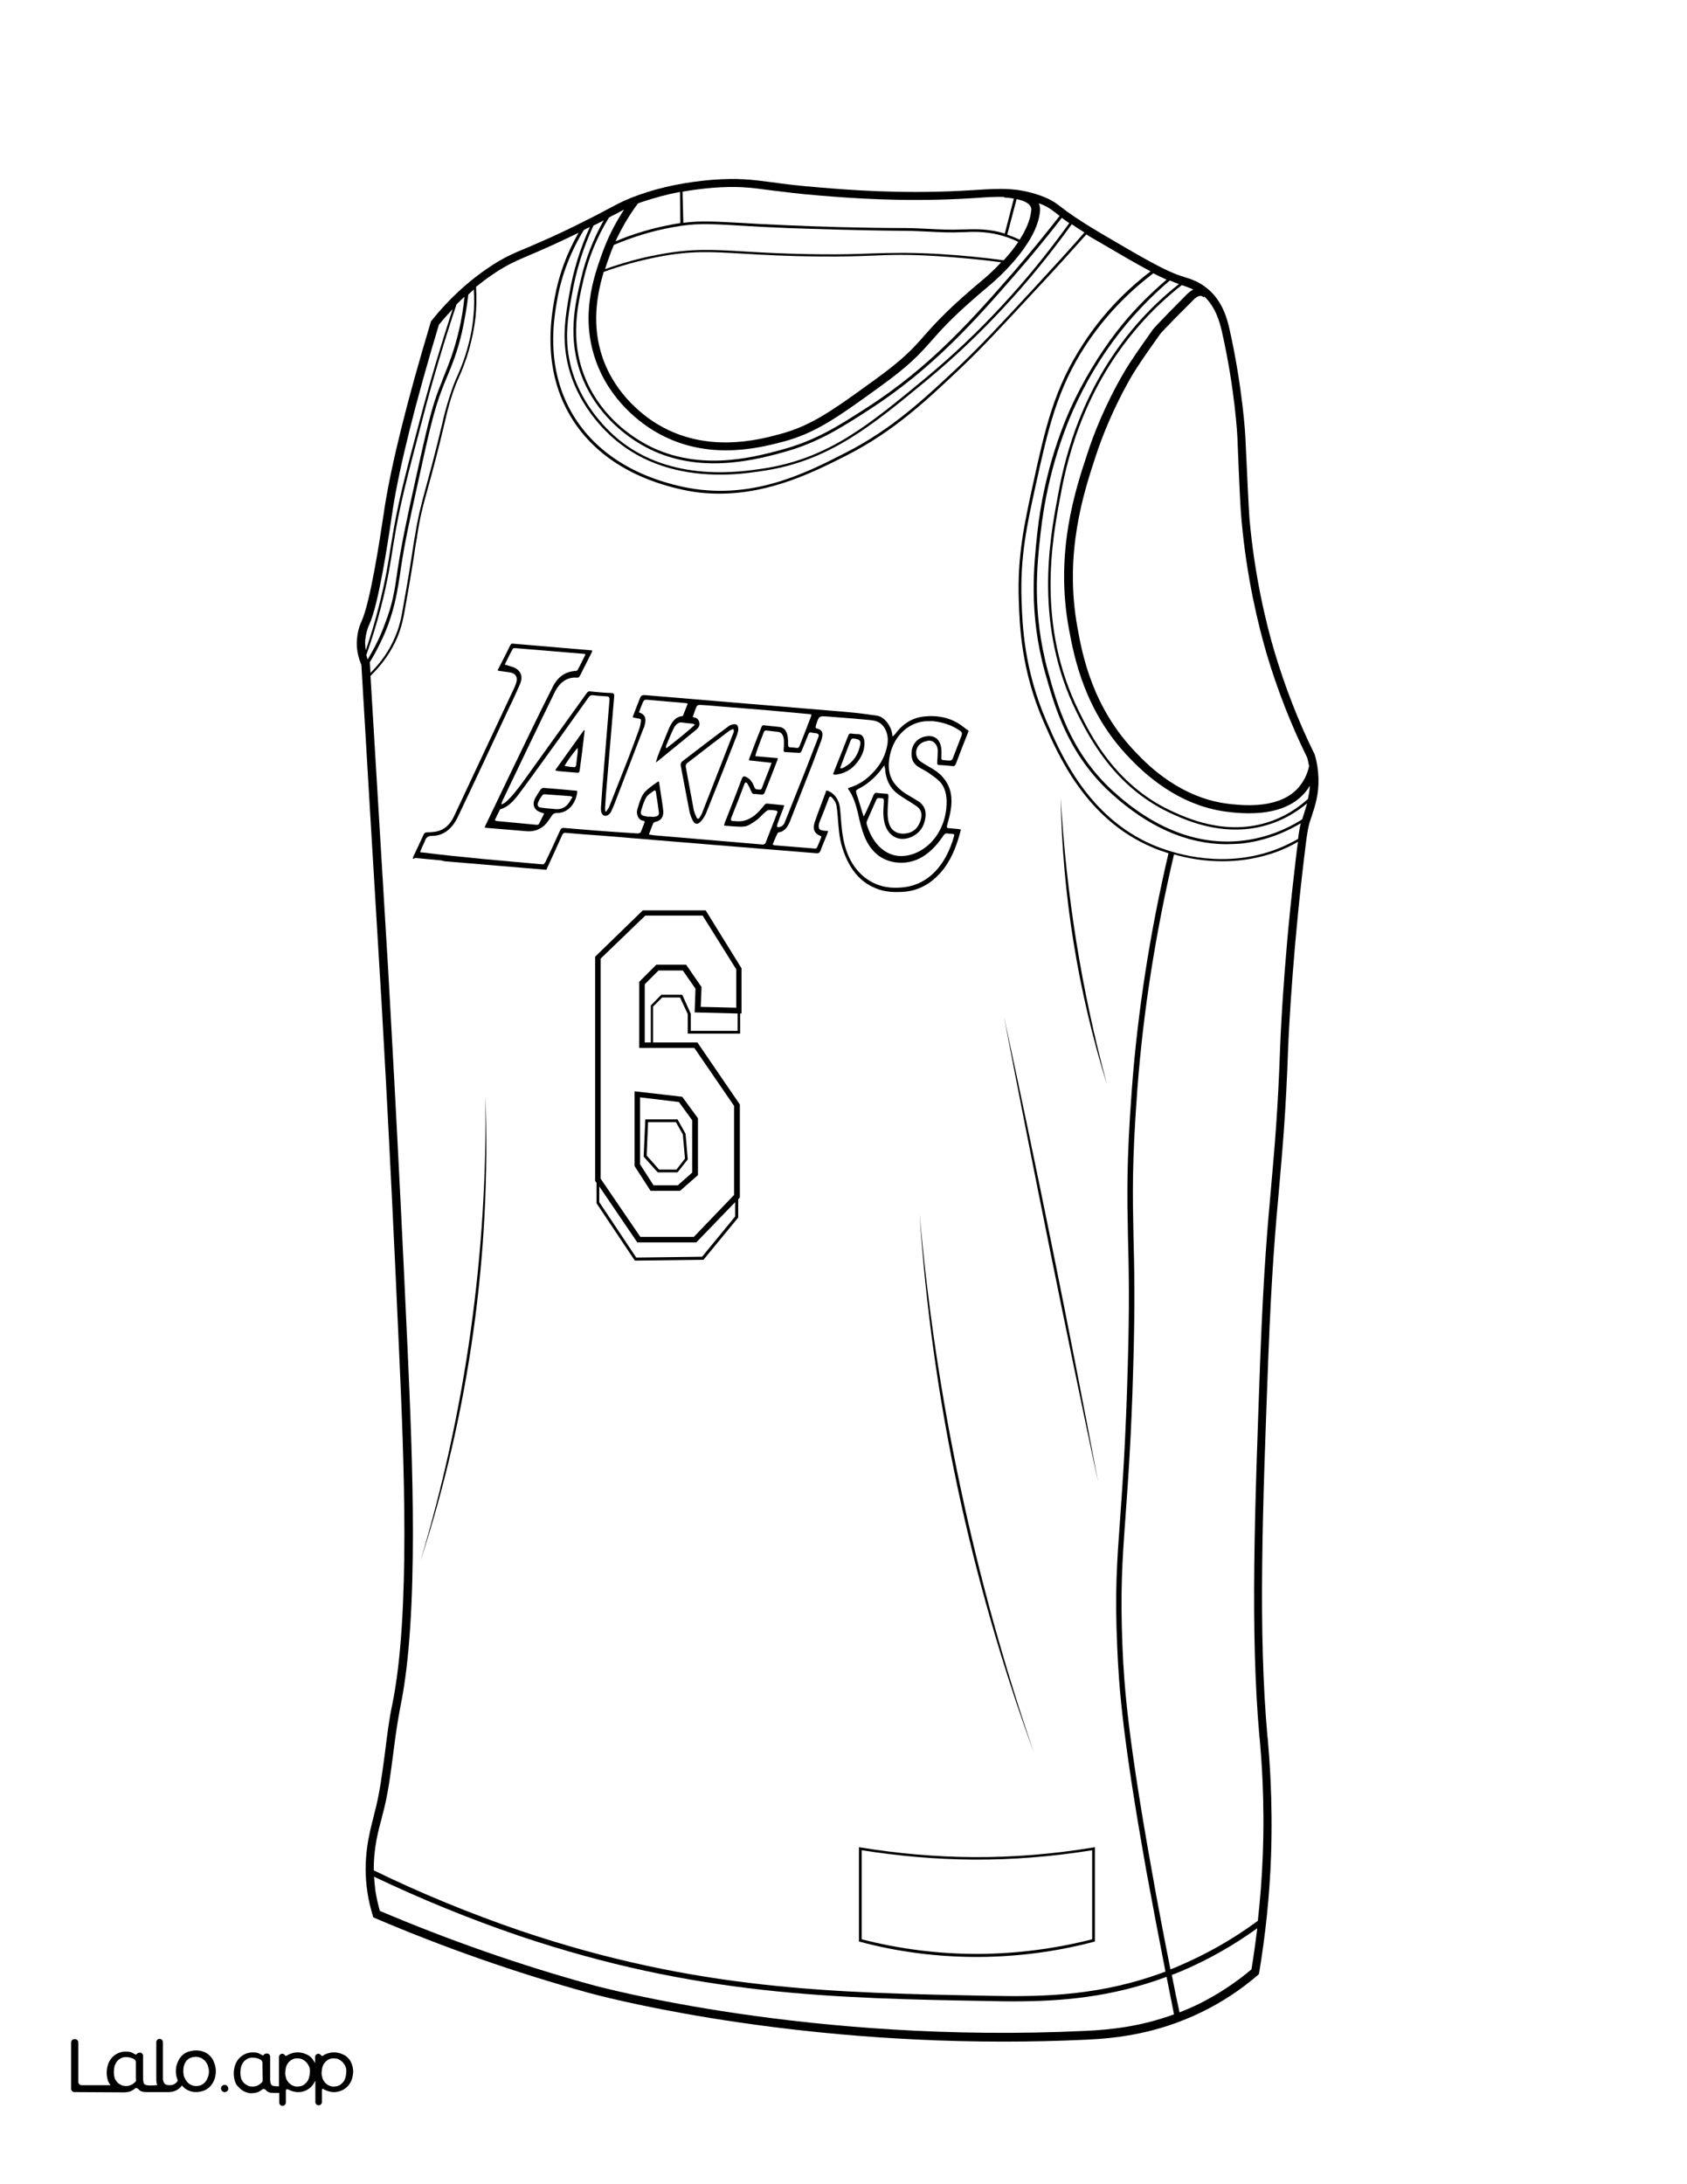 <?xml version="1.0" encoding="utf-8"?>
<!-- Generator: Adobe Illustrator 26.1.0, SVG Export Plug-In . SVG Version: 6.00 Build 0)  -->
<svg version="1.1" id="Layer_1" data-layer="Layer_1" xmlns="http://www.w3.org/2000/svg" xmlns:xlink="http://www.w3.org/1999/xlink" x="0px" y="0px"
	 viewBox="0 0 612 792" style="enable-background:new 0 0 612 792;" xml:space="preserve">
<rect x="0" y="0" width="612" height="792" fill="#808080" stroke="none"/>
<style type="text/css">
	.st0{fill:#FFFFFF;}
	.st1{fill:#010101;}
</style>
<g id="Black">
	<rect x="25.8" y="25.4" width="559.6" height="744.7"/>
</g>
<g id="Color">
	<path class="st0" d="M137.4,220c2.5-9.7,3.6-16.8,4.4-22.1l0.3-1.7c2-12.8,4.7-23.3,10.3-44.2c3.5-13.3,7.5-26.7,11.8-39.9
		c-1.7,1.8-3.4,3.7-5,5.7c-8.6,28.6-14.2,51.1-16.7,66.8c-0.1,0.7-0.2,1.6-0.4,2.7c-1.4,9.5-4.8,31.9-8.1,39.1
		c-0.9,1.9-1.3,3.8-1.5,5.7c-0.1,1.2,0,2.4,0.2,3.7C134.5,230.5,136.1,225.2,137.4,220z"/>
	<path class="st0" d="M167.6,120.4c-1.7,7.3-3.7,12.2-5.7,16.9c-0.5,1.2-1,2.4-1.4,3.5c-3.1,7.9-5,16.4-8.7,33.4
		c-3.3,15-5,22.5-6.5,32.7l-0.2,1.5c-0.9,5.6-1.7,10.9-4.2,17.9c-1.8,4.8-4.1,9.5-6.8,13.9l0.1,0.2l0,0.3c0.1,1,0.1,2.1,0.2,3.3
		c3.9-3.9,6.9-8.2,8.9-13c1.7-3.9,2.3-7.2,2.8-10.1c1.9-10.4,3.2-18.6,3.9-23.4c0.2-1.2,0.3-2.1,0.5-2.9c1.2-7.4,2.2-11.2,3.9-17.5
		c1.4-5.2,3.4-12.3,6.3-24.6l0-0.1c0.5-2.1,1.2-4.9,2.4-8.6c1.2-3.8,2.1-5.9,3-7.9c0.8-1.8,1.5-3.5,2.5-6.4
		c2.1-6.4,2.9-11.7,3.1-14.3c0.4-3.4,0.4-6.8,0.2-10.2c-0.7,0.6-1.4,1.2-2,1.8C169.4,111.2,168.6,115.8,167.6,120.4z"/>
	<polygon class="st0" points="231.2,450.5 217.4,430.2 217.4,435.9 230.8,456 254.7,455.7 266.7,441.1 266.7,435.9 252.6,450.5 	"/>
	<path class="st0" d="M144,208.3l0.2-1.5c1.6-10.2,3.2-17.7,6.5-32.7c3.8-17.1,5.6-25.6,8.7-33.5c0.5-1.2,1-2.4,1.4-3.6
		c1.9-4.7,3.9-9.6,5.6-16.8c1-4.1,1.7-8.4,2.1-12.6c-1,0.9-2,1.9-2.9,2.8c-4.6,13.8-8.8,27.9-12.4,41.8
		c-5.5,20.9-8.3,31.4-10.3,44.1l-0.3,1.7c-0.8,5.3-1.9,12.5-4.4,22.2c-1.5,5.8-3.3,11.6-5.3,17.3c0.1,0.5,0.3,1,0.5,1.6
		c2.5-4.2,4.7-8.5,6.3-13.1C142.4,219.1,143.2,213.9,144,208.3z"/>
	<path class="st0" d="M211.7,101.3c-2.1,9.1-5,21.5,0.3,35c5.2,13.4,15.4,20.8,21.1,24.1c19.1,11.1,39.9,5.5,50,2.8
		c12.8-3.4,21-8.7,31.4-15.4c23.2-14.9,38.5-32.4,53.3-49.3c5.7-6.6,11.3-13.4,16.6-20.2c-0.4-0.3-0.7-0.5-1-0.8
		c-2.4-1.8-3.5-2.7-6.6-3.8c0.1,0.1,0.1,0.2,0.2,0.4c0.4,1.1,0.3,2,0.3,2.3c-0.9,12.5-17.3,26.2-18,26.8
		c-12.6,10.5-17.3,15.7-21.4,20.4c-4.4,4.9-7.8,8.8-18.8,16.7c-15.6,11.3-23.5,16.9-35.5,20c-4.3,1.1-11.6,3-20.2,3
		c-7.9,0-16.9-1.6-25.7-6.8c-4.8-2.8-16.5-11-21.7-26.1c-5.5-16-0.6-30,2.4-38.4c2-5.6,4.7-11,8-16c-1,0.5-2.1,1.1-3.4,1.8
		c-0.7,0.3-1.4,0.7-2.1,1.1C216.5,86.1,213.5,93.5,211.7,101.3z"/>
	<polygon class="st0" points="252.3,358.5 247.7,351.9 238.9,351.9 233.9,356.9 233.9,378 236.1,378 236.1,364.6 239.9,360.7 
		247.5,360.7 250.6,367.6 250.6,373.8 267.6,373.8 267.6,367.5 252,367.1 	"/>
	<path class="st0" d="M312.6,670.9v32.3c13.6,3.5,27.7,5.3,41.8,5.3c0.3,0,0.5,0,0.8,0c13.8-0.1,27.6-1.9,41-5.3v-32.3
		c-14.3,2.3-28.9,3.5-43.3,3.4C339.4,674.2,325.9,673,312.6,670.9z"/>
	<polygon class="st0" points="245.4,424.1 248.5,420.1 247.7,411.3 245.2,406.9 235.1,406.9 234.6,419 239.1,424.1 	"/>
	<path class="st0" d="M245.9,429.8l5.2-4.6v-19l-4.8-6.6l-14.1-1.7v24.3l4.9,7.6H245.9z M234.1,405.9h11.7l2.9,5.2l0.8,9.3l-3.7,4.7
		h-7.2l-5.1-5.7L234.1,405.9z"/>
	<path class="st0" d="M231.9,356l6.2-6.2h10.8l5.6,8.1l-0.3,7.2l12.9,0.3v-13.9L254.9,332h-20.8l-16.2,15.6v79.8l14.4,21.1h19.4
		l14.6-15.2v-32.3L251.9,380h-20V356z M247.5,397.7l5.7,7.8v20.6l-6.5,5.7H236l-5.8-9v-27.1L247.5,397.7z"/>
	<path class="st0" d="M202.2,108.3c-1.3,7.3-4.3,24.2,4.9,40.8c7.7,13.8,21.7,23.3,40.5,27.4c24.5,5.3,44.5-4.8,59.1-12.3
		c17.1-8.7,28.8-19.8,41.3-31.5c7.9-7.5,15.1-15.2,28.2-29.4c5.8-6.3,11.6-12.6,17.2-19c-1.8-1.1-3.3-2.1-4.6-3
		c-15.3,21.3-33,40.4-52.6,56.6c-19.6,16.2-35.1,29-58.5,32.7c-3.3,0.5-9.2,1.5-16.4,1.5c-11.3,0-25.6-2.3-37.7-12.3
		c-4.3-3.5-14.6-13.4-17.8-28.6c-1.9-9-0.7-16.5,0.7-24.4c1.4-8.4,3.9-16.6,7.5-24.5c-0.8,0.4-1.5,0.7-2.2,1.1
		C207,91.3,203.8,99.6,202.2,108.3z"/>
	<path class="st0" d="M453.1,294.9c-2.7,0-5.1-0.2-6.7-0.4c-19.3-1.9-32.2-15.1-36.4-19.4c-16.7-17.1-20.4-37.3-22.2-46.9
		c-5.2-27.9,2.3-50.6,6.8-64.1c1.8-5.6,6-16.9,13.4-29.5c2-3.4,4.8-7.4,10.3-15.2c0.2-0.2,1.5-1.9,12.2-12.6
		c0.4-0.4,1.3-1.3,2.4-1.8c-1.6-0.8-3.1-1.2-4.1-1.6l-0.1,0c-5.6,4.4-10.8,9.3-15.4,14.6c-21.8,24.9-26.9,52.5-28.8,62.9
		c-2.8,14.9-8.5,45.9,6.9,77c4.2,8.6,13.1,26.4,33,35.9c5.6,2.6,20.4,9.7,36.6,4c4.9-1.7,9.5-4.5,13.5-8.1c0.3-1.5,0.6-3,0.7-4.8
		c-0.5,0.8-1.1,1.7-1.7,2.4C468.1,293.7,459.5,294.9,453.1,294.9z"/>
	<path class="st0" d="M436.9,107.5l-0.2,0.3c-0.4-0.3-0.7-0.5-1.1-0.5c-1.1-0.1-2.4,1.1-2.8,1.6c-10.6,10.5-11.8,12.1-11.9,12.2
		c-5.5,7.7-8.2,11.7-10.2,15c-7.2,12.4-11.3,23.5-13.1,29c-4.4,13.3-11.7,35.5-6.7,62.6c1.7,9.4,5.3,28.9,21.4,45.4
		c4,4.2,16.3,16.8,34.5,18.5c4.9,0.5,17.8,1.7,24.5-6.3c1.7-2.1,3-4.6,3.6-7.5c-0.2-1-0.4-2.1-0.7-3.1c-5.9-12-10.8-24.6-14.6-37.3
		c-3.1-10.6-7.3-27.6-9.2-48.7c-0.4-4-0.8-12.6-1.5-29.9l0-0.1c0-0.2-0.8-17.3-5.7-38.8C442.5,117.1,441.2,111.6,436.9,107.5z"/>
	<path class="st0" d="M206.7,131.2c3.2,14.8,13.3,24.5,17.5,28c19.3,16,44.9,11.9,53.3,10.6c23.2-3.7,37.8-15.8,58-32.5
		c19.6-16.2,37.2-35.2,52.4-56.4c-1.1-0.7-2-1.4-2.7-1.9c-5.3,6.8-10.9,13.7-16.6,20.2c-14.8,17-30.2,34.5-53.5,49.5
		c-10.1,6.5-18.8,12.1-31.7,15.5c-5.5,1.5-14.4,3.8-24.4,3.8c-8.3,0-17.5-1.6-26.4-6.8c-5.7-3.3-16.2-11-21.5-24.6
		c-5.4-13.9-2.5-26.4-0.3-35.6c1.7-7.4,4.5-14.4,8.2-21.1c-1.1,0.6-2.3,1.2-3.7,1.9c-3.8,8.1-6.4,16.6-7.9,25.4
		C206,115,204.8,122.4,206.7,131.2z"/>
	<path class="st0" d="M461.4,298.6c-4.6,1.6-9,2.2-13.2,2.2c-11,0-20-4.3-24.1-6.2c-20.2-9.6-29.2-27.7-33.5-36.3
		c-15.5-31.4-9.8-62.6-7-77.6c1.9-10.5,7.1-38.3,29-63.4c4.6-5.2,9.6-10,15.1-14.3c-1.1-0.4-2.2-0.8-3.3-1.3
		c-5.7,4.8-11,10.2-15.8,15.9c-6.7,8-12.8,17.5-17.6,27.5c-4,8.2-11,25.4-13.5,48.2c-1.3,11.4-3.2,28.7,2.7,50.2
		c3.4,12.3,8.1,29.2,23.5,43.3c14.9,13.6,30.6,19.7,46.4,18.1c7.8-0.8,15.3-3.4,22.3-7.8c0.2-0.6,0.4-1.2,0.6-1.9
		c0.4-1.3,0.8-2.6,1.2-3.9C470.3,294.5,466,297,461.4,298.6z"/>
	<path class="st0" d="M445,306.1c-14.4,0-28.5-6.2-42.1-18.6c-15.6-14.3-20.3-31.3-23.8-43.7c-6-21.6-4-39-2.8-50.5
		c2.5-23,9.6-40.3,13.6-48.5c4.9-10,11-19.6,17.7-27.7c4.7-5.7,10-10.9,15.6-15.7c-1.5-0.7-3.1-1.4-4.8-2.3
		c-9.8,7.4-18,16.2-24.6,26.2c-10.4,16-13.6,30.4-18,50.3c-3.2,14.6-5.8,26.2-5.2,42.4c0.3,8.6,0.9,24.6,8.9,43.2
		c5.3,12.3,15.2,35.1,38.8,45.2c6.4,2.7,23.2,8.4,41.7,2.6c3.8-1.2,7.4-2.8,10.9-4.8c0.3-2.4,0.6-4.2,1-5.7
		c-6.9,4.1-14.2,6.6-21.8,7.4C448.4,306,446.7,306.1,445,306.1z"/>
	<path class="st0" d="M362.2,85.1c-5.1-1.2-9.1-1.1-12.6-0.9l-0.8,0c-3.9,0.2-7.9,0-11.8-0.2c-2.7-0.1-5.6-0.3-8.3-0.3
		c-16.5-0.1-33.8-0.7-42.7-1c-7.4-0.3-13.1-0.6-17.7-0.9c-11.8-0.7-16.2-0.9-24.3,0.6c-7.3,1.3-14.4,3.5-21.3,6.4
		c-0.6,1.4-1.2,2.9-1.7,4.4c-0.5,1.3-1,2.8-1.5,4.4c6.2-2.2,12.5-4,19-5.2c12.4-2.4,20-1.9,31.7-1.2c6.8,0.4,15.3,0.9,27,1
		c8.5,0.1,14.1-0.1,19.1-0.3c7.3-0.2,13.1-0.4,24.3,0.2c7.9,0.5,15.8,1.2,23.5,2.3c1.8-2,3.7-4.2,5.3-6.7
		C367.1,86.6,364.7,85.7,362.2,85.1z"/>
	<path class="st0" d="M247.9,80.8c6.1-0.8,11-0.5,20.5,0c4.6,0.3,10.2,0.6,17.6,0.9c8.9,0.4,26.2,1,42.7,1c2.8,0,5.6,0.2,8.4,0.3
		c3.8,0.2,7.8,0.4,11.7,0.2l0.8,0c3.6-0.1,7.6-0.3,12.8,0.9c0.7,0.2,1.4,0.4,2.1,0.6l3.3-12.7c-1.1-0.2-2.2-0.3-3.5-0.4l0-0.2
		c-3.1-0.1-6.4,0.1-10.4,0.4c-1.6,0.1-3.4,0.2-5.3,0.3c-22.3,1.1-40.5-0.3-51.3-1.2c-7.8-0.6-13.3-1.4-17.7-1.9
		c-7.3-1-12.1-1.6-21.1-0.9c-3.7,0.3-7.4,0.8-10.9,1.4L247.9,80.8z"/>
	<path class="st0" d="M374,75.2c-0.5-1.4-2.3-2.4-5.2-3l-3.4,12.9c1.5,0.5,3,1.1,4.5,1.8c2.2-3.4,3.9-7.1,4.2-10.6
		C374.2,76.1,374.2,75.7,374,75.2z"/>
	<path class="st0" d="M218.6,129.7c4.9,14.1,15.9,21.8,20.4,24.4c17.4,10.2,35.8,5.5,43.6,3.4c11.5-3,19.2-8.5,34.5-19.6
		c10.7-7.7,14.1-11.5,18.3-16.3c4-4.5,9-10.1,21.8-20.7c0.1-0.1,2.8-2.3,6-5.8c-7.5-1-15.2-1.7-22.8-2.2
		c-11.1-0.7-16.9-0.5-24.2-0.2c-5,0.2-10.7,0.4-19.2,0.3c-11.8-0.1-20.2-0.6-27.1-1c-12-0.7-19.2-1.2-31.4,1.2
		c-6.6,1.3-13.2,3.1-19.5,5.4C216.6,106.8,214.5,117.7,218.6,129.7z"/>
	<path class="st0" d="M223.3,87.5c6.6-2.8,13.5-4.8,20.5-6.1c1.1-0.2,2.1-0.4,3-0.5l-0.1-11.3c-4.9,0.9-9.6,2.2-14,3.7
		c-0.5,0.2-0.9,0.3-1.3,0.5C228.2,78.1,225.5,82.7,223.3,87.5z"/>
	<path class="st0" d="M188.8,700.1c64,21.6,113.5,22.5,170.9,23.6c19.3,0.4,40-0.1,63.1-8.8c-2.4-12.2-4.7-24.3-6.9-36.3
		c-8.6-48.2-10-66.6-10.6-81.4c-0.9-20-0.1-30.8,1.1-47.2c0.9-12.6,2-28.4,2.7-53.9c0.7-23,0.4-36.1,0.1-47.6
		c-0.3-14.9-0.6-26.7,1.4-53.5c2.1-28.2,6.6-57,13.3-85.6c-2.5-0.8-4.5-1.5-6-2.2c-24-10.2-34-33.3-39.4-45.7
		c-8.1-18.7-8.6-34.9-8.9-43.5c-0.6-16.4,2-28,5.2-42.7c4.4-20.1,7.6-34.5,18.2-50.7c6.5-10,14.7-18.8,24.4-26.2
		c-5.1-2.7-11.6-6.5-20.3-11.6c-1.1-0.6-2.1-1.2-3-1.8c-5.7,6.4-11.5,12.8-17.4,19.1c-13.1,14.1-20.3,21.9-28.2,29.4
		c-12.5,11.8-24.2,22.9-41.5,31.7c-11.3,5.7-27.2,13.8-46,13.8c-4.4,0-9-0.4-13.7-1.5c-19.1-4.2-33.3-13.8-41.1-27.9
		c-9.4-16.9-6.2-34.8-5-41.5c1.5-8.3,4.4-16.3,8.7-23.7c-8,3.9-13.3,6.2-17.3,7.9c-5.4,2.3-8.7,3.7-13.7,7.1c-2.1,1.4-4.2,3-6.2,4.6
		c0.2,3.7,0.2,7.4-0.2,11.1c-0.3,2.6-1.1,8-3.2,14.5c-1,2.9-1.7,4.7-2.5,6.5c-0.9,2-1.8,4-3,7.8c-1.2,3.7-1.8,6.5-2.3,8.5l0,0.1
		c-2.9,12.3-4.9,19.5-6.3,24.6c-1.8,6.5-2.8,10.1-3.9,17.4c-0.1,0.8-0.3,1.8-0.5,2.9c-0.7,4.9-2,13-3.9,23.5
		c-0.5,2.9-1.1,6.2-2.8,10.3c-2.2,5.2-5.5,9.8-9.7,13.9c1.6,26.4,5,83.3,6.4,106.3c0.1,2.4,3.5,59.1,7.1,138.7
		c1.7,38,4.2,95.4-2.6,128.5c-1.1,5.6-1.9,11.3-2.6,16.9c-1,7.5-1.9,15.3-4,22.8l-0.2,0.9c-1.2,4.3-3,10.9-2.9,19
		C152.8,686.6,170.7,693.9,188.8,700.1z M152.5,566.1c16.4-54.6,24.4-111.7,23.6-168.7C178.2,454.4,170.2,511.9,152.5,566.1z
		 M269,367.5l-0.5,0l0,7.3h-19v-7.1l-2.8-6h-6.5l-3.3,3.3v13H253l15.4,22.5v33.7l-0.6,0.7l0,6.6l-12.6,15.3l-24.9,0.3l-13.9-20.8
		v-7.4l-0.5-0.7v-81.3l17.3-16.8H256l13,21V367.5z M397.2,704l-0.4,0.1c-13.6,3.6-27.6,5.4-41.6,5.5c-0.3,0-0.5,0-0.8,0
		c-14.3,0-28.6-1.8-42.4-5.5l-0.4-0.1v-34.2l0.6,0.1c13.4,2.2,27.1,3.4,40.7,3.5c14.6,0.1,29.3-1.1,43.7-3.5l0.6-0.1V704z
		 M401.6,393.3c-10.5-33.6-16.2-68.8-16.8-104C386.8,324.4,392.4,359.3,401.6,393.3z M398.4,537.6c-11.5-54-23.8-114.8-34.2-169
		C375.9,422.5,388.2,483.3,398.4,537.6z M375.1,635.6c-23-62.8-37.1-128.8-41.5-195.5C339.4,506.7,353.4,572.4,375.1,635.6z
		 M149.7,311.3c0.1-0.2,0.1-0.4,0.2-0.6c1.2-2.6,2.5-5.2,3.7-7.9c0.3-0.8,0.8-1,1.4-1c1.1,0,2.3-0.1,3.4-0.3
		c2.8-0.6,4.9-2.5,6.3-5.5c7.4-15.7,14.7-31.4,22.1-47.1c0-0.1,0.1-0.2,0.1-0.3c1.2-2.7,0.5-4.4-2-4.8c-1.2-0.2-2.4-0.3-3.6-0.5
		c-0.2,0-0.5-0.1-0.8-0.2c0.2-0.4,0.3-0.7,0.5-1c1.4-2.7,2.8-5.4,4.1-8.1c0.3-0.5,0.5-0.7,1-0.6c9.4,0.8,18.8,1.6,28.2,2.4
		c0.2,0,0.4,0.1,0.6,0.1c-0.1,0.3-0.2,0.6-0.3,0.8c-1.4,2.8-2.8,5.5-4.2,8.3c-0.3,0.6-0.6,0.8-1.2,0.7c-3.4-0.2-6.1,1.6-7.9,5.2
		c-6.4,13-12.6,26.1-18.9,39.2c-0.2,0.4-0.3,0.8-0.5,1.3c0.1,0.1,0.1,0.2,0.2,0.3c0.4-0.3,0.9-0.5,1.3-0.8c2.4-2.1,4.4-4.8,6.4-7.5
		c7.7-10.7,15.4-21.4,23-32c0.4-0.6,0.8-0.8,1.4-0.7c2.5,0.3,5.1,0.5,7.7,0.6c0.8,0,1,0.4,0.9,1.3c-0.9,10.3-1.7,20.7-2.6,31
		c-0.3,3.1-0.5,6.3-0.7,9.4c0,0.4,0,0.8,0.1,1.2c0.1,0,0.2,0.1,0.3,0.1c0.3-0.5,0.7-1,1-1.5c2.3-5.8,4.6-11.6,6.9-17.5
		c1.4-3.6,2.8-7.3,4.1-11c0.3-0.8,0.5-1.8,0.6-2.7c0.1-0.6,0-0.9-0.6-1c-0.8-0.1-1.5-0.3-2.4-0.5c0.8-2.1,1.5-4.1,2.3-6
		c0.8-2.1,0.8-2.1,2.7-2c24.3,2,48.6,4.1,72.9,6.1c3.6,0.3,7.2,0.8,10.7,1.3c2.6,0.3,5.3,3.7,5.6,7c0,0.1,0.1,0.3,0.1,0.6
		c0.4-0.4,0.8-0.7,1.1-1.1c2.8-3.8,6.4-5.8,10.4-6.2c5-0.5,9.9,0.4,14.2,3.8c0.6,0.5,1.2,0.9,1.9,1.4c-0.1,0.3-0.2,0.6-0.3,0.8
		c-1.5,3.7-2.9,7.4-4.3,11.1c-0.3,0.7-0.6,1-1.2,0.9c-1.6-0.2-3.2-0.3-4.9-0.4c-0.6,0-0.8-0.3-0.7-1.1c0.1-1.4,0.2-2.8,0.2-4.2
		c-0.1-2.2-1.7-3.8-3.5-3.5c-0.9,0.2-1.8,0.4-2.5,0.9c-2.3,1.5-2.5,4.9-0.4,6.5c0.9,0.7,2,1.3,3,1.9c2.1,1.2,4.1,2.4,5.7,4.5
		c2.5,3.1,3.1,7,2.4,11.3c-0.3,1.9-0.8,3.7-1.3,5.5c-0.2,0.8-0.1,1.1,0.6,1.1c1.1,0.1,2.2,0.2,3.3,0.3c0.3,0,0.7,0.1,1.1,0.2
		c-1.3,5.1-3,9.8-5.9,13.8c-4.2,5.6-9.3,8.5-15.3,8.8c-3.3,0.2-6.6,0-9.7-1.3c-6-2.4-9.8-7.4-12.1-14.6c-1.2-3.7-1.4-7.6-1.7-11.5
		c-0.1-1.2-0.2-2.4-0.4-3.6c-0.2-1.4-0.9-2.4-1.8-3.3c-0.4-0.4-0.7-0.4-1,0.3c-1.1,2.9-2.2,5.8-3.4,8.7c0,0.1,0,0.1-0.1,0.2
		c-0.5,2.1-0.1,2.7,1.6,2.9c0.5,0.1,1,0.1,1.6,0.1c-0.1,0.5-0.2,0.8-0.3,1.1c-0.8,2-1.7,4-2.4,6c-0.3,0.8-0.7,1-1.4,1
		c-12.7-1-25.4-2.1-38.1-3.1c-13.3-1.1-26.7-2.2-40-3.3c-4.3-0.3-8.6-0.6-12.9-1c-0.7-0.1-1.1,0.2-1.4,0.9
		c-1.9,4.2-3.8,8.4-5.7,12.5c-12.3-1-24.6-2.1-36.9-3.1c-0.4-0.1-0.8-0.2-1.2-0.3c-3.2-0.3-6.4-0.6-9.5-0.9
		C150.2,311.4,150,311.4,149.7,311.3z"/>
	<path class="st0" d="M209.6,271.4c-0.1,0-0.2-0.1-0.2-0.1c-1.6,2-3.2,4-4.6,6.4c1.2,0.3,2.4,0.4,3.6,0.5c0.2,0,0.6-0.4,0.6-0.7
		c0.2-1.7,0.4-3.4,0.6-5C209.6,272.1,209.6,271.7,209.6,271.4z"/>
	<path class="st0" d="M428.7,714.7c-1.2,0.5-2.4,1-3.6,1.4c0.9,4.6,1.8,9.1,2.8,13.6c2.3-0.9,4.6-1.9,6.9-3
		c6.8-3.4,13.3-7.6,19.2-12.6c0.8-4.9,1.5-9.9,2.1-14.9C447.5,705.4,438.3,710.6,428.7,714.7z"/>
	<path class="st0" d="M251.7,293.8c0.2,0.8,0.5,1.6,0.9,2.4c0.4,0.9,0.8,0.9,1.3,0.1c0.4-0.6,0.8-1.3,1-2
		c3.7-9.5,7.4-18.9,11.1-28.4c0.1-0.2,0.2-0.5,0.2-0.7c0.1-0.8-0.3-0.9-0.7-0.7c-0.6,0.3-1.1,0.6-1.6,1c-4.9,3.7-9.8,7.5-14.6,11.2
		c-0.5,0.4-0.6,0.8-0.5,1.5C249.8,283.4,250.7,288.6,251.7,293.8z"/>
	<path class="st0" d="M282,298.9c-0.3,0.9-0.1,1.2,0.7,1c1-0.2,1.7-0.8,2.1-2c2.4-6.1,4.9-12.2,7.3-18.3c1.6-4,3.1-8.1,4.7-12.1
		c0.4-1,0.3-1.3-0.6-1.6c-0.6-0.1-1.3-0.1-1.9-0.3c-0.6-0.1-0.9,0.2-1.1,0.8c-0.8,2-1.6,4-2.4,5.9c-0.1,0.3-0.5,0.7-0.8,0.7
		c-1.7-0.1-3.4-0.2-5.1-0.3c-0.5,0-0.7-0.3-0.6-0.9c0.1-0.9,0.1-1.8,0.1-2.7c0-2.2-0.7-3.5-2-3.7c-1.4-0.2-2.8-0.3-4.3-0.5
		c-0.5-0.1-0.9,0.1-1.1,0.8c-0.9,2.4-1.8,4.7-2.6,7c-0.1,0.4-0.2,0.8-0.4,1.5c2.8,0.2,5.4,0.5,8.1,0.7c0,0.4,0,0.5,0,0.5
		c-1.6,4.1-3.1,8.1-4.8,12.2c-0.1,0.3-0.5,0.5-0.8,0.5c-1,0-1.9-0.2-2.9-0.2c-0.6,0-0.8-0.3-1.1-1c-0.4-1-0.9-2-1.4-2.8
		c-0.4-0.6-0.8-0.5-1.1,0.3c-1.5,4.1-3.1,8.1-4.7,12.1c-0.3,0.8-0.1,1.2,0.6,1.2c1.2,0.1,2.4,0.2,3.5,0c3.2-0.6,5.6-2.8,7.8-5.7
		c0.4-0.5,0.8-0.7,1.3-0.6c1,0.1,2,0.2,3,0.3c1,0.1,2,0.2,3,0.3c-0.2,0.6-0.3,0.9-0.4,1.3C283.3,295.3,282.6,297.1,282,298.9z"/>
	<path class="st0" d="M196.6,313.4c0.6,0.1,0.9-0.2,1.3-0.9c1.8-3.8,3.6-7.6,5.3-11.4c0.3-0.7,0.6-0.9,1.2-0.9
		c3.6,0.3,7.2,0.6,10.9,0.9c5.3,0.4,10.6,0.8,15.9,1.1c0.4,0,1-0.1,1.2-0.4c0.6-1.2,1-2.6,1.5-3.8c-0.2-0.2-0.2-0.2-0.2-0.3
		c-0.2-0.1-0.3-0.1-0.5-0.1c-1.2-0.3-1.9-1.2-2.1-2.7c-0.1-0.4,0-1,0.1-1.4c1.7-5.7,2-6.1,6.2-9.2c0.5-0.3,1-0.7,1.5-1
		c0.1,0.2,0.2,0.3,0.2,0.4c0.5,3.4,1.1,6.8,1.5,10.2c0.2,2.4-0.9,3.7-2.8,4.1c-0.3,0.1-0.7,0.2-0.8,0.5c-0.6,1.3-1,2.6-1.6,4.1
		c0.8,0.1,1.4,0.2,2,0.3c13,1.1,26,2.2,38.9,3.3c0.2,0,0.5,0.1,0.7,0c0.3-0.1,0.6-0.3,0.7-0.5c1.4-3.6,2.8-7.2,4.2-10.8
		c0.3-0.7,0-0.9-0.5-1c-0.7-0.1-1.5-0.2-2.2-0.2c-0.5,0-1,0.2-1.4,0.6c-1.3,1.1-2.4,2.5-3.8,3.4c-1.3,0.9-2.7,1.9-4.1,2
		c-2.3,0.2-4.7-0.2-7.1-0.3c0,0-0.1-0.1-0.1-0.2c0.1-0.3,0.1-0.5,0.2-0.8c2.1-5.3,4.2-10.6,6.2-16c0.4-1,0.9-1,1.5-0.7
		c1.4,0.6,2.4,1.9,3,3.6c0.4,1.2,1.2,0.9,2,1c0.7,0.1,0.8-0.6,1-1.1c0.8-2.1,1.6-4.2,2.5-6.4c0.2-0.6,0.5-1.3,0.8-2.2
		c-2.8-0.3-5.5-0.6-8.2-0.9c0.1-0.3,0.1-0.5,0.1-0.6c1.5-3.9,2.9-7.7,4.5-11.6c0.1-0.3,0.5-0.6,0.8-0.5c1.9,0.2,3.8,0.4,5.7,0.6
		c1.6,0.2,2.6,1.4,2.9,3.3c0.2,1,0.2,2.1,0.2,3.1c0,0.6,0.1,0.9,0.7,1c0.8,0,1.6,0.1,2.4,0.2c0.6,0.1,0.9-0.2,1.1-0.8
		c1.3-3.4,2.7-6.8,4-10.3c0.1-0.3,0.2-0.6,0.3-1c-0.4-0.1-0.8-0.2-1.2-0.2c-4.7-0.4-9.4-0.9-14.1-1.3c-6.2-0.5-12.4-1-18.5-1.5
		c-2.2-0.2-4.4-0.4-6.6-0.5c-0.4,0-1,0.1-1.2,0.4c-0.6,1.2-1,2.6-1.5,4c0.4,0.1,0.6,0.2,0.8,0.2c0.8,0.2,1.4,0.8,1.6,1.8
		c0.2,1-0.2,1.7-0.8,2.3c-0.2,0.2-0.4,0.4-0.7,0.6c-4.5,3.7-9.1,7.4-13.6,11.1c-0.2,0.2-0.5,0.3-0.7,0.5c0.4-1.4,0.8-2.6,1.3-3.8
		c1.2-2.9,2.3-5.8,3.5-8.6c1-2.2,2.3-4.2,4.7-4.4c0.1,0,0.4-0.1,0.4-0.3c0.6-1.4,1.1-2.8,1.7-4.3c-0.6-0.1-0.9-0.2-1.3-0.2
		c-4.2-0.4-8.5-0.7-12.7-1.1c-1.9-0.2-1.9-0.2-2.8,2.1c-0.3,0.8-0.6,1.6-0.9,2.4c2.3,0.8,2.8,2.2,2,4.9c-0.1,0.4-0.2,0.7-0.4,1
		c-3.4,8.9-6.9,17.9-10.3,26.8c-0.4,1.1-0.9,2.2-1.4,3.3c-0.9,1.7-2.7,2.1-3.4,0.6c-0.3-0.5-0.3-1.3-0.3-2c0.3-4.8,0.7-9.7,1.1-14.5
		c0.7-8.2,1.3-16.3,2-24.5c0.1-1-0.2-1.4-1-1.4c-1.7-0.1-3.4-0.2-5.1-0.4c-0.6-0.1-1.1,0.2-1.5,0.8c-3.6,5-7.1,10-10.7,15
		c-4.6,6.3-9.1,12.7-13.8,19c-2.1,2.8-4.2,5.6-7.4,6.5c-0.1,0-0.3,0.2-0.3,0.3c-0.6,1.2-1.2,2.4-1.8,3.7c0.3,0.1,0.5,0.3,0.6,0.3
		c4.9,0.5,9.8,0.9,14.7,1.4c0.2,0,0.6-0.1,0.7-0.3c0.6-1.2,1.2-2.4,1.9-3.8c-0.8-0.3-1.5-0.5-2.1-0.8c-1.7-0.9-2.2-2.7-1.2-4.7
		c0.6-1.1,1.3-2.2,2-3.2c0.2-0.3,0.7-0.6,1.1-0.6c1.7,0.1,3.4,0.3,5,0.4c2.2,0.2,4.4,0.4,6.6,0.6c0.4,0,0.7,0,0.6,0.7
		c-0.7,4.5-3.7,7.5-7.5,7.4c-0.8,0-1.3,0.3-1.8,1.1c-0.8,1.2-1.6,2.4-2.5,3.3c-2,1.8-4.2,2.4-6.6,2.2c-4.8-0.4-9.6-0.8-14.4-1.2
		c-0.2,0-0.5-0.1-0.8-0.2c0.3-0.6,0.5-1.1,0.7-1.5c2.8-5.8,5.6-11.7,8.4-17.5c5.2-10.7,10.3-21.5,15.7-32.1c1.8-3.5,4.6-5.4,8.1-5.6
		c0.3,0,0.7-0.1,0.8-0.3c1-1.8,1.9-3.7,2.9-5.7c-0.3-0.1-0.3-0.2-0.4-0.2c-8.4-0.7-16.9-1.4-25.3-2.1c-0.2,0-0.6,0.1-0.7,0.3
		c-1,1.8-1.9,3.7-2.9,5.7c0.6,0.2,1,0.2,1.4,0.4c0.9,0.3,1.9,0.5,2.7,1c2.1,1.4,2.5,3.4,1.3,6c-1.2,2.7-2.4,5.4-3.7,8
		c-6.2,13.3-12.4,26.6-18.7,39.8c-2.1,4.4-5.3,6.9-9.4,6.9c-1.4,0-2.1,0.5-2.6,1.9c-0.4,1.1-1,2.1-1.4,3.2c-0.1,0.2-0.2,0.5-0.3,0.8
		c0.3,0.1,0.6,0.1,0.8,0.1C167.6,310.9,182.1,312.1,196.6,313.4z M247.6,276c5.6-4.3,11.2-8.6,16.9-12.8c0.5-0.4,1.3-0.5,1.9-0.6
		c1-0.1,1.6,0.8,1.4,2.4c-0.2,0.5-0.3,1.4-0.7,2.2c-3.6,9.3-7.3,18.6-11,27.8c-0.5,1.1-1.2,2.2-2,3c-1.1,1.1-2.1,0.9-2.8-0.5
		c-0.6-1.2-1.1-2.5-1.3-3.9c-0.9-4.5-1.7-9.1-2.6-13.6c-0.2-0.9-0.3-1.9-0.5-2.8C247,276.7,247.2,276.3,247.6,276z M202.4,279.6
		c-0.3,0-0.6-0.2-1-0.3c3.5-4.9,7-9.7,10.4-14.5c0.1,0,0.2,0.1,0.3,0.1c-0.3,2.5-0.6,5.1-0.9,7.6c-0.3,2.3-0.6,4.5-0.9,6.8
		c-0.1,0.7-0.3,0.9-0.8,0.9C207.1,280,204.7,279.8,202.4,279.6z"/>
	<path class="st0" d="M206,291.6c0.6-0.7,1-1.6,1.7-2.6c-0.5-0.2-0.6-0.2-0.7-0.3c-3.1-0.2-6.2-0.5-9.4-0.7c-0.3,0-0.6,0.1-0.8,0.3
		c-0.6,0.8-1.2,1.7-1.6,2.7c-0.4,0.9,0,1.7,0.8,1.8c1.9,0.3,3.8,0.4,5.6,0.6C203.3,293.5,204.8,293,206,291.6z"/>
	<path class="st0" d="M296.5,264.2c1.8,0.5,2.2,1.5,1.6,3.7c-0.1,0.4-0.2,0.8-0.4,1.2c-0.9,2.5-1.9,5-2.8,7.5
		c-2.8,7.1-5.6,14.3-8.4,21.4c-0.8,2-2,3.5-3.9,3.8c-0.2,0-0.5,0.2-0.6,0.5c-0.6,1.2-1.1,2.5-1.7,3.9c0.3,0.1,0.4,0.3,0.6,0.3
		c5,0.4,9.9,0.8,14.9,1.2c0.2,0,0.5-0.2,0.6-0.4c0.6-1.3,1.1-2.6,1.6-3.9c-0.2-0.2-0.3-0.3-0.4-0.3c-2.2-0.9-2.9-2.5-2-5.1
		c1.3-3.8,2.8-7.6,4.2-11.4c2.6,0.7,4.5,3.1,4.9,6.2c0.3,2.6,0.4,5.2,0.7,7.8c0.8,7.7,3.4,14,8.9,18c4.3,3.1,9,3.7,13.9,3.1
		c8.8-1.2,15-8.1,17.9-18.5c0.2-0.5,0-0.8-0.4-0.8c-0.7-0.1-1.5-0.1-2.2-0.2c-0.5-0.1-0.8,0.2-1.2,0.7c-4.6,6.9-10.2,10.7-17.4,9.8
		c-5.1-0.7-9-3.8-11.3-9.4c-1-2.5-1.7-5.4-2.3-8.2c-0.8-3.3-1.7-6.4-3.6-9c0-0.1,0-0.2-0.1-0.3c0.3-0.1,0.6-0.2,0.9-0.3
		c2.4-0.8,4.7-2.1,6.7-3.9c3.3-3,5.8-6.5,6.7-11.5c0.7-3.8-0.9-7.4-3.8-8.5c-0.8-0.3-1.6-0.4-2.4-0.5c-5.2-0.5-10.4-0.9-15.6-1.3
		c-3-0.2-3-0.2-4.1,3.2c0,0,0,0.1,0,0.1C295.7,263.8,295.9,264.1,296.5,264.2z M304.9,273.9c0.9-2.4,1.9-4.7,2.8-7.1
		c0.2-0.6,0.5-0.9,1.1-0.8c0.8,0.1,1.7,0.2,2.5,0.2c1.7,0,2.4,1.6,2.3,3.7c-0.1,2.6-1.2,4.7-2.6,6.5c-2.1,2.8-4.8,4.1-7.8,4.5
		c-0.2,0-0.3,0-0.5,0c-0.1,0-0.2-0.1-0.5-0.2C303.1,278.4,304,276.1,304.9,273.9z"/>
	<path class="st0" d="M460.4,309.8c-5.9,1.8-11.6,2.5-16.9,2.5c-6.8,0-12.8-1.1-17.6-2.5c-6.7,28.5-11.2,57.2-13.3,85.2
		c-2,26.7-1.7,38.4-1.4,53.3c0.3,11.5,0.6,24.6-0.1,47.7c-0.7,25.6-1.9,41.3-2.8,54c-1.2,16.3-1.9,27.1-1.1,47
		c0.6,14.7,2,33.1,10.6,81.1c2.1,11.9,4.4,23.9,6.8,36c1.1-0.4,2.1-0.8,3.2-1.3c10-4.3,19.6-9.7,28.5-16.3
		c0.9-7.9,1.5-15.8,1.8-23.7c0.8-20.5-0.6-36.3-1.1-42.2l-0.1-0.7c-3.4-38.3-1.7-82.2,0.3-137.7c1.2-31.3,2.6-47.2,4-62.6
		c1.2-13.8,2.4-26.8,3.2-49.9c0-0.3,1-27.9,5-62.3c0.6-5.1,1-9.1,1.5-12.2C467.5,307.2,464,308.7,460.4,309.8z"/>
	<path class="st0" d="M423.2,716.8c-20.1,7.5-38.4,8.9-55.5,8.9c-2.7,0-5.4,0-8-0.1c-57.5-1-107.2-2-171.5-23.7
		c-17.9-6.1-35.5-13.3-52.5-21.4c0.1,1.7,0.3,3.4,0.5,5.2c0.4,2.4,0.9,4.8,1.6,7.2c25,10.6,50.7,19.6,76.5,26.7
		c3.2,0.9,79.7,21.6,179.6,16.8c8.7-0.4,19.8-1.5,32-6C425,725.9,424.1,721.4,423.2,716.8z"/>
	<path class="st0" d="M236.8,296.2c0.3,0,0.6,0,0.9-0.1c0.9-0.1,1.5-0.6,1.3-1.7c-0.3-2.5-0.7-5-1.1-7.4c0-0.2-0.4-0.5-0.5-0.4
		c-1,0.8-2.3,1.4-3,2.6c-0.8,1.3-1.3,3.1-1.8,4.7c-0.3,1-0.1,1.6,0.8,1.9c0.7,0.2,1.3,0.3,2,0.4c0,0,0-0.1,0-0.1
		C235.9,296.1,236.4,296.2,236.8,296.2z"/>
	<path class="st0" d="M244.4,264.1c-1,2-1.8,4.1-2.7,6.2c-0.1,0.2-0.1,0.5-0.1,0.8c0.1,0.1,0.1,0.1,0.2,0.2
		c3.4-2.7,6.9-5.4,10.3-8.5c-0.4-0.2-0.6-0.4-0.8-0.4c-1.2-0.1-2.5-0.2-3.7-0.4C246.2,261.7,245.1,262.7,244.4,264.1z"/>
	<path class="st0" d="M0,0v792h612V0H0z M475.8,296.1c-0.2,0.7-0.5,1.4-0.7,2.1c-0.9,2.9-1.5,8.5-2.8,19.7c-3.9,34.3-5,61.8-5,62.1
		c-0.8,23.1-2,36.2-3.2,50c-1.4,15.3-2.8,31.2-4,62.4c-2.1,55.4-3.7,99.2-0.3,137.3l0.1,0.7c0.5,6,1.9,21.8,1.2,42.6
		c-0.5,14.2-2,28.4-4.3,42.3l-0.1,0.5l-0.4,0.4c-6.2,5.3-13,9.8-20.2,13.3c-16.1,7.9-30.9,9.6-42,10.1c-10.3,0.5-20.4,0.7-30.2,0.7
		c-85.3,0-147.5-16.9-150.4-17.7c-26.1-7.2-52.2-16.3-77.5-27.1l-0.6-0.3l-0.2-0.7c-0.8-2.7-1.5-5.5-1.9-8.3
		c-1.9-12.2,0.8-21.9,2.3-27.7l0.2-0.9c2-7.3,2.9-15,3.9-22.4c0.7-5.6,1.4-11.5,2.6-17.1c6.7-32.7,4.2-89.9,2.5-127.7
		c-3.5-79.6-6.9-136.3-7.1-138.7c-1.5-24.4-5.2-86.7-6.6-110.6c-1.3-3.1-1.9-6.3-1.6-9.3c0.2-2.3,0.7-4.5,1.7-6.6
		c3.1-6.9,6.5-28.9,7.9-38.3c0.2-1.1,0.3-2,0.4-2.7c2.5-15.9,8.1-38.6,16.8-67.5l0.1-0.3l0.2-0.2c6.1-7.6,13.1-14.1,20.7-19.2
		c5.2-3.5,8.6-5,14.2-7.3c4.6-2,10.9-4.6,21.1-9.8c3.9-1.9,6.6-3.4,8.7-4.5c4.1-2.2,6.2-3.2,10.4-4.7c8.1-2.9,17.1-4.7,26.7-5.5
		c9.2-0.7,14.2-0.1,21.7,0.9c4.4,0.6,9.8,1.3,17.5,1.9c10.8,0.9,28.9,2.3,50.9,1.2c1.9-0.1,3.6-0.2,5.2-0.3
		c9.2-0.6,15.3-0.9,23.4,1.9c3.9,1.4,5.4,2.4,8,4.4c2.3,1.8,5.9,4.4,13.6,9c16.2,9.5,24.3,14.3,30.8,16.2l0.2,0.1
		c1.8,0.5,5.2,1.5,8.5,4.3c5.6,4.7,7.1,11.5,7.8,14.4c4.9,21.8,5.8,39.2,5.8,39.4l0,0.1c0.8,17.2,1.2,25.8,1.5,29.7
		c1.9,20.8,6,37.6,9.1,48.1c3.8,12.6,8.6,25.1,14.5,37l0.1,0.3c0.8,2.7,1.2,5.5,1.3,8.3C478.5,287.9,477.1,292.2,475.8,296.1z"/>
	<path class="st0" d="M311.9,270.8c0.5-2,0.2-2.6-1.5-2.9c-0.2,0-0.4-0.1-0.6-0.1c-0.6-0.1-1,0.1-1.3,0.9c-1,2.7-2.1,5.4-3.1,8.1
		c-0.2,0.5-0.4,1.1-0.6,1.8c0.4,0,0.7,0,0.9-0.1C308.7,277,310.9,274.7,311.9,270.8z"/>
	<path class="st0" d="M322,295.3c0.1,2.9,0.8,5.4,3.2,6.5c1.1,0.5,2.4,0.6,3.5,0.4c2.3-0.3,4.2-1.6,5.2-4.5c0.8-2.4,0.4-4-1.3-5.3
		c-0.6-0.4-1.2-0.8-1.8-1.2c-1.9-1.2-3.8-2.3-5.6-3.7c-2.4-2-3.8-4.8-4.1-8.5c0-0.4-0.2-0.8-0.3-1.5c-0.7,0.9-1.2,1.7-1.8,2.4
		c-2.2,2.6-4.7,4.7-7.5,6.1c-1.1,0.6-1.1,0.7-0.7,2.1c0.7,2,1.3,4.1,1.9,6.1c0.2,0.5,0.3,1,0.6,1.9c0.3-0.6,0.5-0.9,0.7-1.3
		c1-2.2,2-4.3,2.9-6.5c0.3-0.6,0.6-0.9,1.2-0.8c1.1,0.2,2.2,0.2,3.4,0.3c0.7,0,0.8,0.3,0.8,1.1C322.1,291.1,322,293.2,322,295.3z"/>
	<path class="st0" d="M330.1,288.7c1.1,0.7,2.2,1.3,3.3,2c1.8,1.3,2.7,3.2,2.3,5.8c-0.5,3.6-2.4,5.8-5.1,7
		c-4.8,2.1-9.7-0.6-10.1-7.7c-0.1-1.4,0-2.9,0.1-4.4c0.1-1.9,0.1-1.9-1.4-2c-0.5,0-1-0.1-1.3,0.6c-1.1,2.6-2.3,5.1-3.4,7.7
		c-0.1,0.3-0.2,0.8-0.1,1.1c2,7,7.2,12.8,14.8,11.4c7.9-1.5,13.9-9.2,14.2-18.6c0.1-3.2-0.5-6.2-2.6-8.3c-1.1-1.1-2.4-2-3.7-2.9
		c-1.3-0.9-2.6-1.5-3.9-2.3c-1.3-0.8-2.3-2-2.5-4c-0.2-2.6,0.6-4.6,2.5-6c1.1-0.8,2.3-1.1,3.6-1.2c2.7-0.1,4.5,1.7,4.7,4.9
		c0.1,1,0,2,0,3c0,0.6,0.2,0.8,0.6,0.8c0.9,0.1,1.8,0.2,2.6,0.2c0.3,0,0.7-0.3,0.9-0.7c1.1-2.8,2.1-5.5,3.2-8.3
		c0.3-0.9,0.2-1.3-0.5-1.8c-2.9-2-6.1-3.1-9.8-3.5c-0.5,0-1.3,0-2.1,0c-6.1,0.1-12,4.7-13.6,12.5c-0.8,4.1-0.4,7.7,2.1,10.6
		C326.6,286.6,328.3,287.7,330.1,288.7z"/>
	<path class="st1" d="M76.2,745.5c-0.7-0.7-1.4-1.2-2.3-1.5c-0.9-0.4-1.8-0.5-2.8-0.5c-1,0-1.9,0.2-2.9,0.5
		c-0.9,0.3-1.6,0.8-2.3,1.5c-0.6,0.6-1.1,1.4-1.5,2.4c-0.4,0.9-0.6,2-0.6,3.1c0,1.1,0.1,1.7,0.4,2.6c0.1,0.2,0.3,0.7,0.3,0.8
		c-0.2,0.6-1.1,1.4-2,1.6c-0.3,0.1-0.7,0.1-1,0.1c-0.7,0-1.4-0.1-1.8-0.6c-0.4-0.5-0.6-1-0.6-2v-13c0-0.7-0.6-1.2-1.2-1.2h0
		c-0.7,0-1.2,0.6-1.2,1.2v13.3c0,0.9,0.1,1.6,0.3,2.2c0,0.1,0,0.1,0.1,0.1c-0.1,0-0.2,0-0.4,0c-1,0.1-3.5,0.3-4.2-0.3
		c-0.1-0.1-0.1-0.1-0.2-0.2c-0.4-0.5-0.4-1.7-0.4-2.3v-7.9c0-0.5-0.4-1-0.9-1.1c-0.1,0-1-0.1-1.4,0.5c0,0,0,0,0,0
		c-0.1,0.2-0.4,0.3-0.6,0.1c-0.4-0.2-0.7-0.4-1.1-0.6c-0.7-0.3-1.4-0.4-2.3-0.4c-1.9,0-3.7,0.8-5,2.2c-0.6,0.7-1.1,1.5-1.4,2.4
		c-0.3,1-0.5,2-0.5,3c0,1.1,0.2,2.2,0.5,3.1c0.2,0.5,0.5,1,0.9,1.5l-10.5,0c-0.7,0-1.2-0.6-1.2-1.2v-14.3c0-0.7-0.6-1.2-1.2-1.2H27
		c-0.7,0-1.2,0.6-1.2,1.2v16.8c0,0.7,0.6,1.2,1.2,1.2l18.2,0.1c0.5,0,1-0.1,1.5-0.2c0.5-0.1,1-0.3,1.4-0.6c0.2-0.1,0.3-0.2,0.5-0.3
		c0.1-0.1,0.3-0.2,0.4-0.3c0.3-0.3,0.9-0.1,1.2,0.2c0.6,0.8,1.5,1.1,2.8,1.1h8.2c0.5,0,1.1-0.1,1.6-0.2c1-0.2,2.6-1.2,3.2-2.2
		c0.4,0.6,1.6,1.5,2.3,1.8c0.9,0.4,1.8,0.6,2.8,0.6c1,0,1.9-0.2,2.8-0.5c1.8-0.7,3.1-2.1,3.8-3.9c0.4-0.9,0.6-2,0.6-3.1
		c0-1.2-0.2-2.2-0.6-3.1C77.4,747,76.9,746.2,76.2,745.5z M49.4,754.1L49.4,754.1c0,0.3-0.1,0.6-0.3,0.8c-0.4,0.4-0.8,0.7-1.3,1
		c-0.6,0.3-1.3,0.5-2,0.5c-0.7,0-1.4-0.1-1.9-0.4c-0.5-0.3-1-0.5-1.4-1c-0.4-0.5-0.7-0.9-0.9-1.5c-0.2-0.7-0.3-1.4-0.3-2.2
		c0-0.7,0.1-1.5,0.3-2.2c0.2-0.6,0.5-1.2,0.9-1.7c0.4-0.5,0.9-0.8,1.4-1.1c0.6-0.3,1.2-0.4,1.8-0.4c0.6,0,1.3,0.1,1.9,0.3
		c0.4,0.1,0.8,0.3,1.1,0.5c0.3,0.2,0.6,0.6,0.6,1V754.1z M75.4,753.2c-0.2,0.6-0.5,1.2-0.9,1.7c-0.4,0.5-0.9,0.8-1.4,1.1
		c-0.6,0.3-1.3,0.4-1.9,0.4c-0.6,0-1.3-0.1-1.9-0.4c-0.6-0.3-1.1-0.7-1.5-1.2c-0.4-0.5-0.7-1.1-1-1.7c-0.2-0.7-0.3-1.4-0.3-2.1
		c0-1.6,0.4-2.9,1.2-3.8s2-1.4,3.4-1.4c0.6,0,1.3,0.2,1.8,0.4c0.6,0.3,1.1,0.7,1.5,1.1c0.4,0.5,0.8,1.1,1,1.7c0.2,0.7,0.4,1.3,0.4,2
		C75.8,751.8,75.7,752.5,75.4,753.2z"/>
	<path class="st1" d="M106.2,761.5C106.2,761.5,106.1,761.6,106.2,761.5L106.2,761.5z"/>
	<path class="st1" d="M119.4,761.5C119.4,761.5,119.3,761.6,119.4,761.5L119.4,761.5z"/>
	<path class="st1" d="M127.7,748.7c-0.3-0.9-0.7-1.7-1.3-2.3c-0.6-0.7-1.3-1.2-2.1-1.5c-0.8-0.4-1.8-0.6-2.7-0.7
		c-0.5,0-1.1,0-1.6,0.1c0,0,0,0-0.1,0c-0.4,0.1-0.8,0.2-1.1,0.3c-0.6,0.2-1.1,0.4-1.6,0.8c-0.2,0.2-0.5,0.1-0.7-0.1
		c-0.2-0.3-0.6-0.6-1-0.6h0c-0.7,0-1.2,0.6-1.2,1.2l0,2.2c-0.3-0.6-0.7-1.2-1.1-1.7c-0.6-0.7-1.3-1.2-2.1-1.5
		c-0.8-0.4-1.8-0.6-2.7-0.7c-0.5,0-1.1,0-1.6,0.1c0,0,0,0-0.1,0c-0.4,0.1-0.8,0.2-1.1,0.3c-0.6,0.2-1.1,0.5-1.6,0.8
		c-0.2,0.1-0.4,0.1-0.6-0.1c-0.2-0.4-0.6-0.6-1-0.6h0c-0.7,0-1.2,0.6-1.2,1.2v10.6c-1,0-2.2,0-2.6-0.4c-0.1-0.1-0.1-0.1-0.2-0.2
		c-0.4-0.5-0.4-1.7-0.4-2.3v-7.9c0-0.5-0.4-1-0.9-1.1h0c-0.1,0-1-0.1-1.4,0.5c0,0,0,0,0,0c-0.1,0.2-0.4,0.3-0.6,0.1
		c-0.4-0.2-0.7-0.4-1.1-0.6c-0.7-0.3-1.4-0.4-2.3-0.4c-1.9,0-3.7,0.8-5,2.2c-0.6,0.7-1.1,1.5-1.4,2.4c-0.3,1-0.5,2-0.5,3
		c0,1.1,0.2,2.2,0.5,3.1c0.1,0.3,0.3,0.6,0.4,0.9c0,0,0,0.1,0.1,0.1c0,0.1,0.1,0.1,0.1,0.2c0.1,0.1,0.2,0.2,0.3,0.3h0
		c0,0,0.1,0.1,0.2,0.2c0.3,0.4,1.9,2.2,4.4,2.4c0.1,0,0.3,0,0.6,0c0.5,0,1-0.1,1.5-0.2c0.5-0.1,1-0.3,1.4-0.6
		c0.2-0.1,0.3-0.2,0.5-0.3c0.1-0.1,0.3-0.2,0.4-0.3c0.3-0.3,0.9-0.1,1.2,0.2c0.6,0.8,1.5,1.1,2.8,1.1h2.1v3.5c0,0.7,0.6,1.2,1.2,1.2
		h0c0.7,0,1.2-0.6,1.2-1.2V758c0-0.3,0.4-0.6,0.7-0.4l0.7,0.3c0.8,0.4,1.7,0.6,2.6,0.7c0.4,0,1.6,0.1,2.8-0.4
		c2.3-0.8,3.4-2.7,3.8-3.6c0-0.1,0.1,0,0.1,0v7.6c0,0.7,0.6,1.2,1.2,1.2h0c0.7,0,1.2-0.6,1.2-1.2v-4.4c0-0.3,0.3-0.5,0.5-0.3
		l0.8,0.4c0.8,0.4,1.7,0.6,2.6,0.7c0.9,0.1,1.9-0.1,2.8-0.4c1.7-0.6,3.1-1.9,3.9-3.6c0.4-0.9,0.6-1.9,0.7-3
		C128.2,750.6,128,749.6,127.7,748.7z M95.3,754.3c0,0.3-0.1,0.6-0.3,0.8c-0.4,0.4-0.8,0.7-1.3,1c-0.6,0.3-1.3,0.5-2,0.5
		c-0.7,0-1.4-0.1-1.9-0.4c-0.5-0.3-1-0.5-1.4-1c-0.4-0.5-0.7-0.9-0.9-1.5c-0.2-0.7-0.3-1.4-0.3-2.2c0-0.7,0.1-1.5,0.3-2.2
		c0.2-0.6,0.5-1.2,0.9-1.7c0.4-0.5,0.9-0.8,1.4-1.1c0.6-0.3,1.2-0.4,1.8-0.4c0.6,0,1.3,0.1,1.9,0.3c0.4,0.1,0.8,0.3,1.1,0.5
		c0.3,0.2,0.6,0.6,0.6,1L95.3,754.3z M112.4,751.6c0,0.7-0.2,1.4-0.4,2.1c-0.2,0.6-0.5,1.1-1,1.6c-0.4,0.4-0.9,0.8-1.4,1
		c-0.6,0.2-1.3,0.3-1.9,0.3c-0.6,0-1.2-0.2-1.8-0.5c-0.5-0.3-1-0.7-1.4-1.2c-0.4-0.5-0.7-1.1-0.8-1.7c-0.2-0.7-0.3-1.3-0.2-2
		c0.1-1.5,0.5-2.7,1.4-3.6c0.4-0.4,0.8-0.7,1.3-0.9c0.6-0.3,1.3-0.4,2.1-0.3c0.4,0,0.8,0.1,1.1,0.2c0.2,0.1,0.4,0.2,0.6,0.3
		c0.5,0.3,1,0.7,1.4,1.2c0.4,0.5,0.7,1.1,0.9,1.7C112.4,750.2,112.5,750.9,112.4,751.6z M125.6,751.6c0,0.7-0.2,1.4-0.4,2.1
		c-0.2,0.6-0.5,1.1-1,1.6c-0.4,0.4-0.9,0.8-1.4,1c-0.6,0.2-1.3,0.3-1.9,0.3c-0.6,0-1.2-0.2-1.8-0.5c-0.5-0.3-1-0.7-1.4-1.2
		c-0.4-0.5-0.7-1.1-0.8-1.7c-0.2-0.7-0.3-1.3-0.2-2c0.1-1.5,0.5-2.7,1.4-3.6c0.4-0.4,0.8-0.7,1.3-0.9c0.6-0.3,1.3-0.4,2.1-0.3
		c0.4,0,0.8,0.1,1.1,0.2c0.2,0.1,0.4,0.2,0.6,0.3c0.5,0.3,1,0.7,1.4,1.2c0.4,0.5,0.7,1.1,0.9,1.7
		C125.6,750.2,125.7,750.9,125.6,751.6z"/>
	<path class="st1" d="M81.7,756c-0.9-0.1-1.7,0.6-1.5,1.5c0.1,0.5,0.5,1,1.1,1.1c0.9,0.1,1.7-0.6,1.5-1.5
		C82.7,756.5,82.3,756.1,81.7,756z"/>
</g>
</svg>
